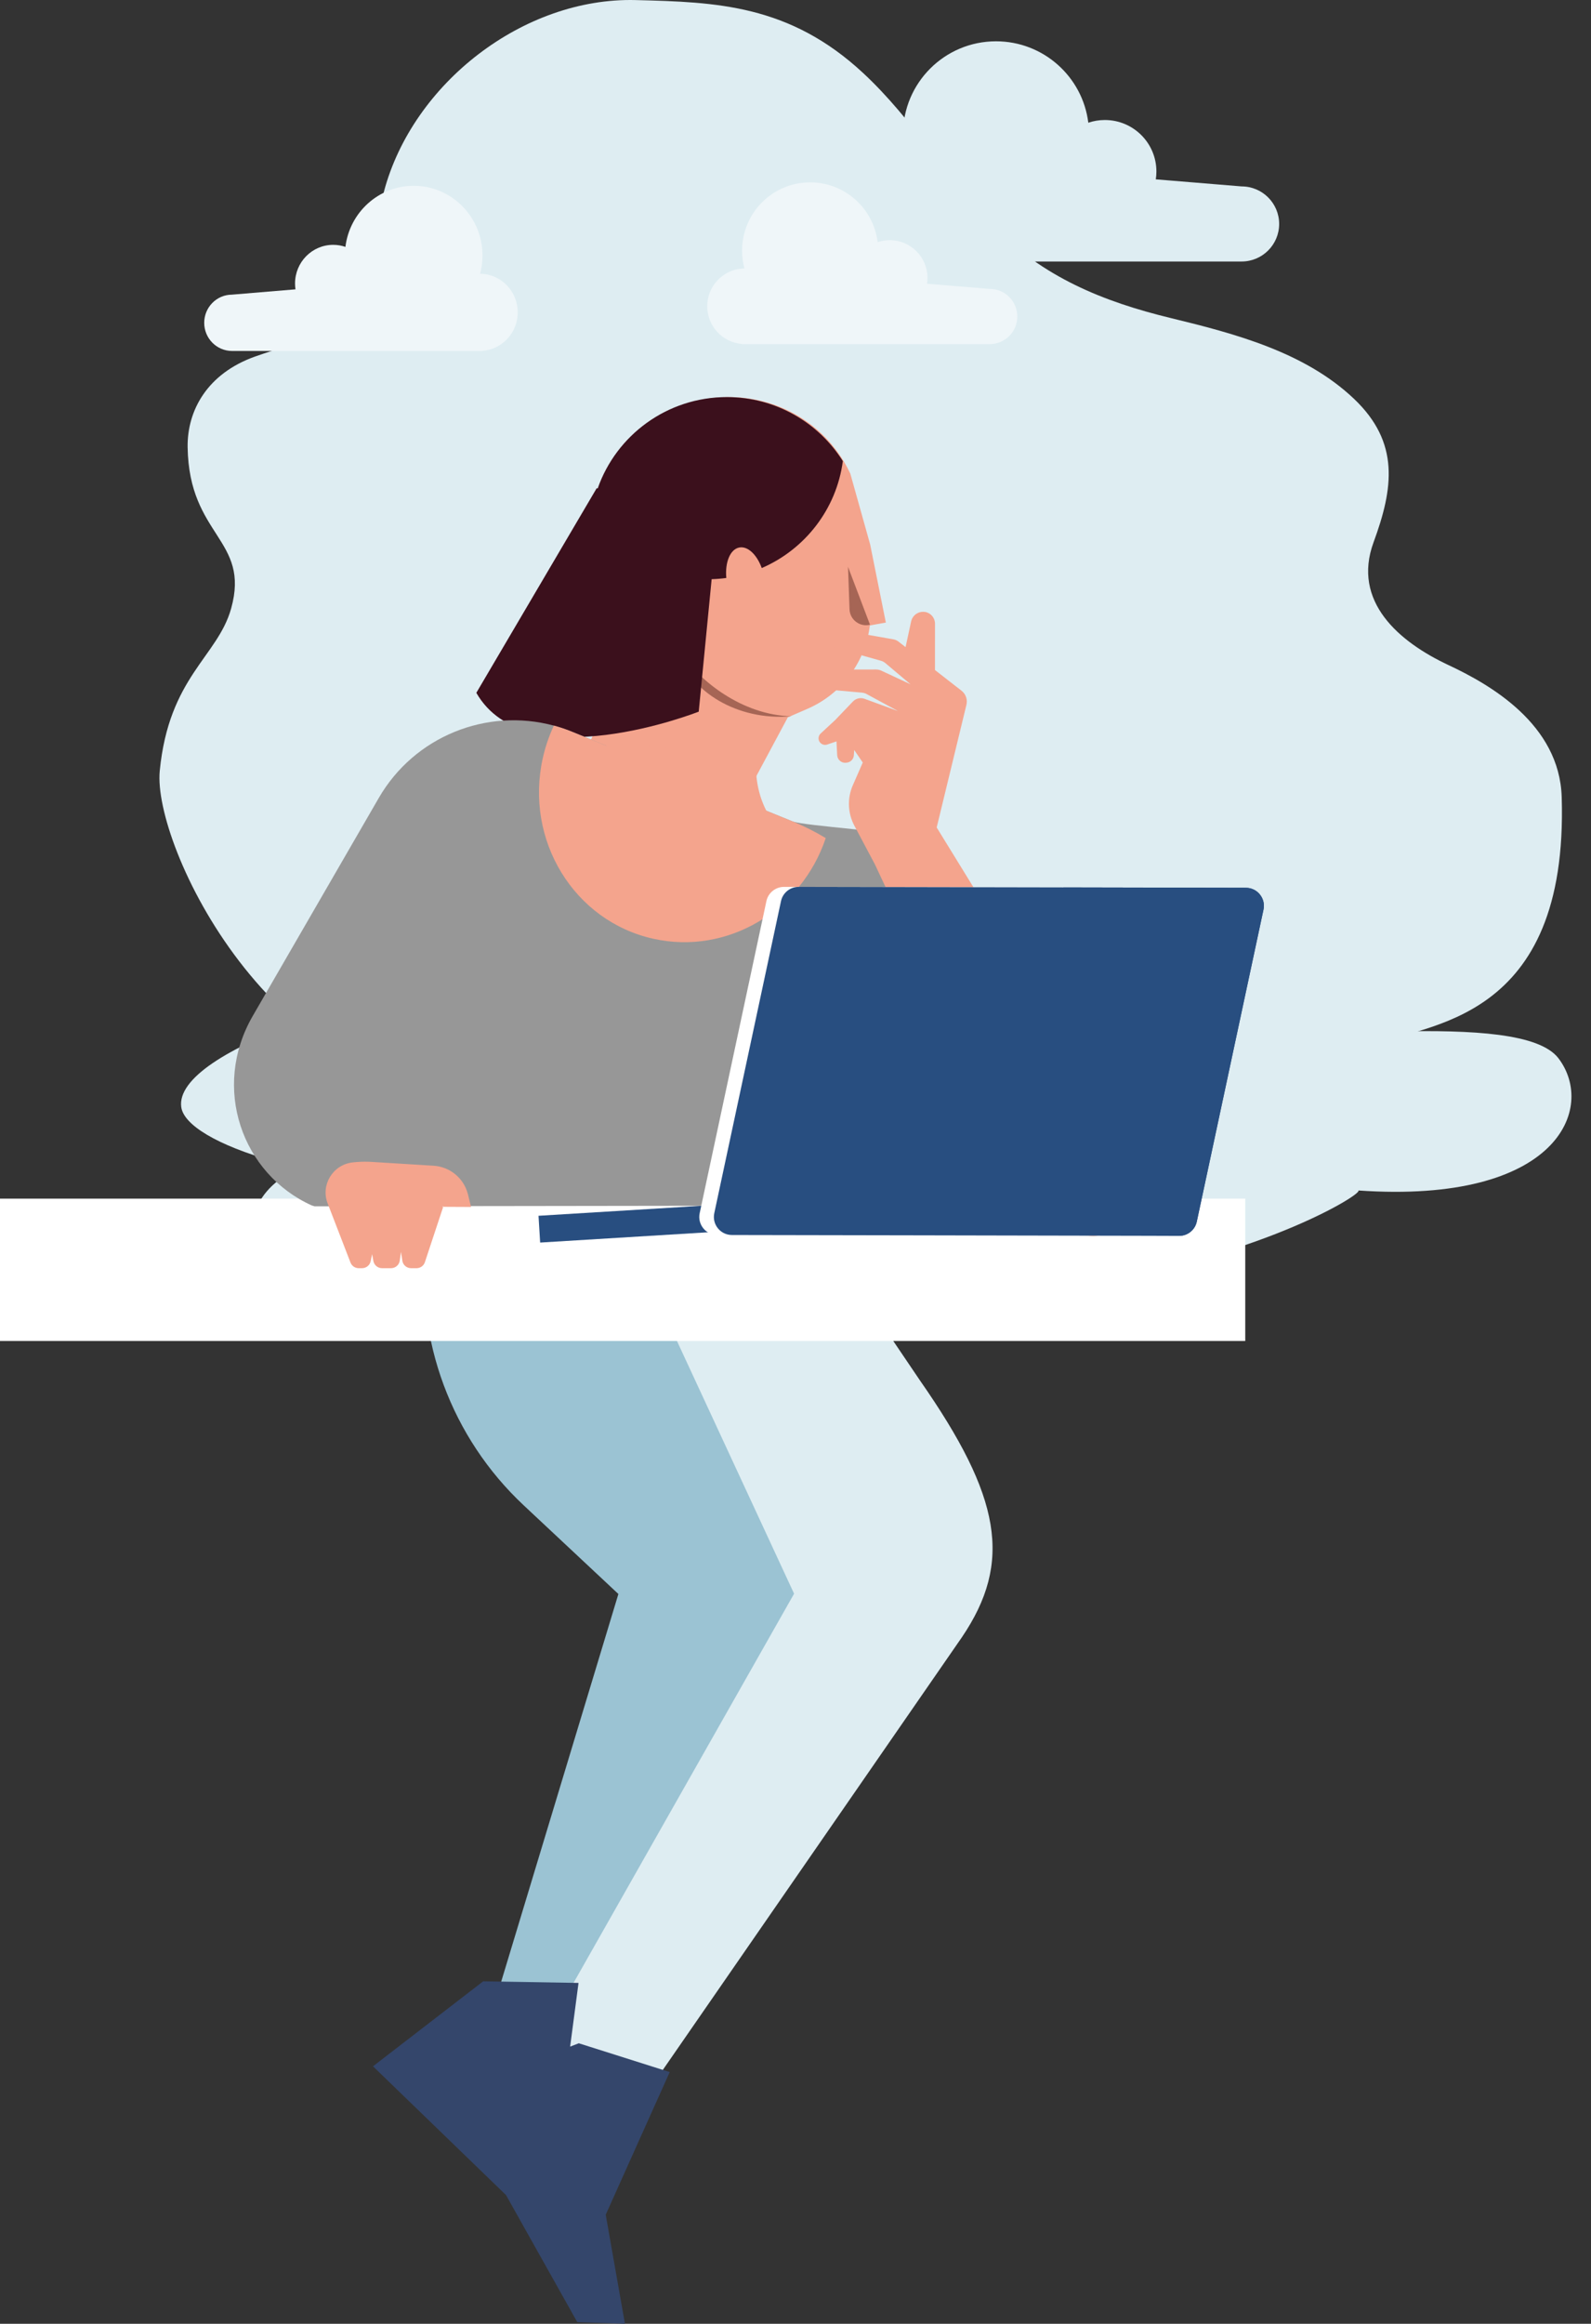 <svg width="137" height="200" viewBox="0 0 137 200" fill="none" xmlns="http://www.w3.org/2000/svg">
<rect x="0" y="0" width="137" height="200" fill="#333333" stroke="none"/>
<path fill-rule="evenodd" clip-rule="evenodd" d="M19.903 52.371C21.568 46.407 16.274 46.177 16.157 38.492C16.11 35.348 17.834 32.147 21.985 30.679C24.025 29.957 26.058 29.461 27.873 28.314C32.01 25.699 31.935 20.723 33.063 16.482C35.541 7.166 45.078 -0.235 54.732 0.006C61.691 0.179 67.982 0.392 74.327 6.288C78.668 10.322 81.489 15.287 85.519 19.446C89.788 23.85 94.989 25.963 100.829 27.378C106.352 28.717 112.36 30.309 116.588 34.322C120.56 38.093 119.981 42.038 118.278 46.669C116.399 51.775 120.473 55.249 124.719 57.237C128.295 58.911 134.281 62.317 134.477 68.596C135.082 88.044 122.706 88.122 118.092 89.97C75.646 106.975 59.356 93.859 41.358 94.124C23.417 94.388 13.132 72.73 13.755 66.352C14.546 58.254 18.74 56.536 19.903 52.371Z" fill="#DEEDF2"/>
<path fill-rule="evenodd" clip-rule="evenodd" d="M90.504 84.561C95.165 85.807 96.617 88.59 101.433 89.034C111.107 89.926 130.915 86.767 134.201 91.088C137.441 95.348 134.178 103.647 116.971 102.462C117.37 102.746 108.947 107.932 94.949 110.193C89.41 111.088 80.024 111.237 76.361 110.382C70.73 109.067 64.941 108.553 59.164 108.825C38.619 109.793 22.37 108.591 21.936 105.089C21.79 103.919 22.86 102.207 24.649 101.131C25.764 100.46 24.032 100.081 23.628 99.967C18.665 98.566 15.814 96.814 15.607 95.279C14.958 90.463 32.489 84.421 53.309 81.845C67.493 80.091 82.722 82.482 90.504 84.561Z" fill="#DEEDF2"/>
<path fill-rule="evenodd" clip-rule="evenodd" d="M37.205 101.875L36.667 106.867C35.754 115.334 38.876 123.737 45.096 129.56L53.249 137.191L42.182 173.783L49.957 181.826L68.856 140.904C69.966 136.386 69.521 131.626 67.593 127.391L57.65 105.562L37.205 101.875Z" fill="#9BC3D3"/>
<path fill-rule="evenodd" clip-rule="evenodd" d="M46.741 188.303L42.082 183.543L68.378 137.166L53.347 104.75L72.078 108.26L79.221 118.816C86.207 128.828 87.223 134.437 82.821 140.924L55.933 179.803L52.822 186.036L46.741 188.303Z" fill="#DEEDF2"/>
<path fill-rule="evenodd" clip-rule="evenodd" d="M41.605 170.527L49.816 170.665L49.094 176.145L49.84 175.859L57.668 178.337L52.158 190.616L53.813 199.997L49.708 199.859L43.573 188.925L32.118 177.841L41.605 170.527Z" fill="#34466B"/>
<rect y="103.164" width="107.227" height="12.251" fill="white"/>
<path fill-rule="evenodd" clip-rule="evenodd" d="M73.218 40.758C72.559 39.355 71.604 38.04 70.292 36.921C66.468 33.661 60.828 33.254 56.596 35.971C50.934 39.607 49.647 47.175 53.624 52.437C54.085 53.047 54.598 53.596 55.149 54.087L48.769 68.437L63.131 70.519L67.838 61.74L69.527 61.007C72.403 59.76 74.425 57.123 74.874 54.037L74.904 53.831L76.279 53.581L74.928 46.859L73.218 40.758Z" fill="#F4A48D"/>
<path fill-rule="evenodd" clip-rule="evenodd" d="M68.18 61.648C68.181 61.734 68.182 61.821 68.182 61.909C68.183 62.075 68.183 62.244 68.183 62.186C68.183 62.092 68.183 62 68.182 61.909C68.182 61.798 68.182 61.688 68.181 61.648L68.18 61.648ZM58.644 56.187C58.625 56.242 58.606 56.331 58.583 56.499C59.487 59.393 63.365 62.064 68.148 61.648C63.926 61.548 60.222 58.608 58.644 56.187ZM74.916 53.771L73.022 48.785L73.152 52.44C73.184 53.342 74.038 53.986 74.916 53.771Z" fill="#A66555"/>
<path fill-rule="evenodd" clip-rule="evenodd" d="M51.466 42.041C53.064 37.463 57.439 34.176 62.587 34.176C66.8 34.176 70.496 36.378 72.576 39.687C72.031 43.825 69.311 47.284 65.594 48.891C65.176 47.735 64.386 46.979 63.654 47.123C62.872 47.276 62.417 48.403 62.542 49.744C62.128 49.801 61.706 49.837 61.279 49.85L60.167 61.249C60.167 61.249 45.296 67.123 41.017 59.629L51.382 42.016L51.466 42.041Z" fill="#3B101C"/>
<path fill-rule="evenodd" clip-rule="evenodd" d="M85.052 103.745L94.323 103.732L89.243 94.003L87.936 86.058C86.976 80.22 83.501 75.156 78.524 72.133C77.615 71.584 69.233 71.097 68.229 70.689L49.257 62.981C48.738 62.769 48.219 62.596 47.694 62.452C41.906 60.893 35.681 63.378 32.615 68.68L21.766 87.437C18.186 93.627 20.846 101.045 26.851 103.752L27.091 103.824L78.735 103.753L76.246 93.702L85.081 103.744L85.052 103.745Z" fill="#979797"/>
<path fill-rule="evenodd" clip-rule="evenodd" d="M31.784 99.991L31.988 100.001L37.334 100.331C38.731 100.418 39.911 101.382 40.278 102.726L40.3 102.811L40.561 103.88L38.164 103.868L36.588 108.63C36.493 108.925 36.228 109.126 35.922 109.148L35.868 109.15H35.397C35.038 109.15 34.732 108.903 34.655 108.558L34.646 108.508L34.53 107.746L34.422 108.501C34.372 108.858 34.076 109.126 33.719 109.148L33.67 109.15H32.898C32.551 109.15 32.254 108.916 32.164 108.586L32.153 108.536L32.041 107.946L31.918 108.548C31.848 108.881 31.564 109.126 31.225 109.148L31.174 109.15H30.887C30.592 109.15 30.327 108.979 30.203 108.716L30.181 108.666L28.213 103.573C27.597 101.981 28.661 100.24 30.364 100.046C30.832 99.993 31.307 99.973 31.784 99.991ZM78.559 53.206C78.768 52.822 79.202 52.598 79.654 52.669C80.146 52.747 80.512 53.175 80.512 53.674L80.51 57.539C80.511 57.559 80.512 57.578 80.512 57.593C80.512 57.598 80.512 57.603 80.512 57.607C80.511 57.614 80.511 57.62 80.51 57.626V57.668L81.383 58.348L82.796 59.447C83.166 59.736 83.331 60.218 83.215 60.673L80.657 71.218L80.657 71.218L93.797 92.568C94.779 93.576 95.675 94.896 96.358 96.435C98.255 100.708 97.793 105.057 95.33 106.146C92.866 107.235 89.332 104.651 87.437 100.379C87.268 99.999 87.118 99.618 86.987 99.239L75.339 74.397L73.573 71.074C72.995 69.992 72.945 68.709 73.435 67.587L74.293 65.628L73.554 64.551L73.526 65.004C73.503 65.335 73.247 65.601 72.919 65.639L72.86 65.647C72.465 65.695 72.112 65.395 72.091 65.001L72.029 63.808L71.231 64.08C70.979 64.166 70.698 64.061 70.564 63.831C70.459 63.656 70.463 63.444 70.555 63.276C70.584 63.223 70.62 63.174 70.665 63.132L71.913 61.976L73.446 60.376C73.703 60.107 74.094 60.017 74.443 60.144L77.325 61.199L74.556 59.699C74.448 59.651 74.335 59.623 74.217 59.612L70.016 59.237C69.516 59.194 69.173 58.705 69.309 58.217C69.41 57.86 69.76 57.628 70.129 57.628L75.434 57.622C75.592 57.622 75.748 57.656 75.892 57.722L78.404 58.895L76.238 57.071C76.129 56.977 76.001 56.91 75.864 56.872L71.415 55.62C70.98 55.499 70.743 55.033 70.898 54.612C71.028 54.26 71.389 54.053 71.758 54.116L75.866 54.838L76.922 55.025C77.085 55.053 77.238 55.119 77.368 55.221L77.978 55.696L77.978 55.695L78.207 54.641L78.208 54.641L78.455 53.49C78.477 53.388 78.511 53.292 78.559 53.206ZM38.191 103.788L38.078 103.868L38.164 103.868L38.191 103.788ZM47.693 62.451C48.142 62.573 48.59 62.719 49.034 62.892L49.255 62.98L52.228 64.187C52.253 64.076 52.242 63.989 52.236 63.959L52.234 63.947L65.135 64.93C64.959 66.879 65.33 68.439 65.933 69.667L65.988 69.778L68.23 70.689C69.235 71.098 70.195 71.584 71.104 72.132C69.002 78.394 62.637 82.215 56.258 80.797C49.426 79.278 45.163 72.317 46.739 65.249C46.959 64.264 47.283 63.328 47.693 62.451Z" fill="#F4A48D"/>
<path fill-rule="evenodd" clip-rule="evenodd" d="M46.371 104.639L46.512 106.943L66.143 105.742L66.001 103.438C59.458 103.838 52.914 104.239 46.371 104.639Z" fill="#284E80"/>
<path fill-rule="evenodd" clip-rule="evenodd" d="M61.761 106.291L100.28 106.365C101.012 106.367 101.645 105.855 101.798 105.139L107.541 78.282C107.747 77.318 107.014 76.408 106.029 76.406L67.512 76.332C66.781 76.331 66.147 76.842 65.994 77.559L60.249 104.415C60.042 105.379 60.776 106.289 61.761 106.291Z" fill="white"/>
<path fill-rule="evenodd" clip-rule="evenodd" d="M67.251 77.56L61.506 104.417C61.3 105.38 62.033 106.289 63.018 106.293L79.147 106.322L99.599 106.364L101.536 106.366C102.267 106.368 102.902 105.856 103.055 105.138L108.799 78.284C108.897 77.814 108.776 77.356 108.51 77.013C108.23 76.648 107.792 76.407 107.285 76.408L91.549 76.375L68.77 76.332C68.038 76.331 67.403 76.842 67.251 77.56Z" fill="#284E80"/>
<path fill-rule="evenodd" clip-rule="evenodd" d="M91.549 76.379L99.598 106.367L101.535 106.37C102.267 106.371 102.903 105.86 103.055 105.141L108.799 78.287C108.897 77.817 108.776 77.359 108.509 77.016C108.23 76.652 107.791 76.411 107.285 76.411L91.549 76.379Z" fill="#284E80"/>
<path fill-rule="evenodd" clip-rule="evenodd" d="M93.713 10.562C93.226 6.613 89.853 3.555 85.766 3.555C81.343 3.555 77.758 7.134 77.758 11.55C77.758 12.274 77.855 12.976 78.036 13.643C77.968 13.644 77.9 13.647 77.833 13.651L77.758 13.644V13.656C75.464 13.828 73.656 15.741 73.656 18.075C73.656 20.409 75.464 22.322 77.758 22.494V22.507H106.912V22.507H106.912C108.699 22.507 110.147 21.06 110.147 19.276C110.147 17.491 108.699 16.044 106.912 16.044H106.912V16.044L99.525 15.436C99.559 15.216 99.577 14.99 99.577 14.761C99.577 12.313 97.59 10.329 95.138 10.329C94.64 10.329 94.16 10.411 93.713 10.562Z" fill="#DEEDF2"/>
<path fill-rule="evenodd" clip-rule="evenodd" d="M75.575 20.842C75.218 17.941 72.751 15.695 69.76 15.695C66.524 15.695 63.901 18.324 63.901 21.567C63.901 22.099 63.971 22.614 64.104 23.104C64.054 23.105 64.005 23.107 63.956 23.11L63.901 23.105V23.113C62.222 23.239 60.9 24.644 60.9 26.358C60.9 28.073 62.222 29.477 63.901 29.604V29.614H85.233V29.613H85.233C86.54 29.613 87.6 28.551 87.6 27.24C87.6 25.93 86.54 24.867 85.233 24.867H85.233V24.867L79.828 24.421C79.853 24.259 79.865 24.093 79.865 23.925C79.865 22.127 78.412 20.67 76.618 20.67C76.253 20.67 75.902 20.73 75.575 20.842Z" fill="#EFF6F9"/>
<path fill-rule="evenodd" clip-rule="evenodd" d="M29.744 21.248C30.105 18.286 32.6 15.992 35.624 15.992C38.895 15.992 41.548 18.677 41.548 21.988C41.548 22.532 41.477 23.058 41.343 23.559C41.393 23.559 41.443 23.561 41.492 23.564L41.548 23.559V23.568C43.245 23.697 44.582 25.132 44.582 26.882C44.582 28.633 43.245 30.068 41.548 30.197V30.207H19.979V30.206H19.979C18.657 30.206 17.585 29.121 17.585 27.783C17.585 26.445 18.657 25.36 19.979 25.36H19.979V25.359L25.444 24.903C25.419 24.738 25.406 24.569 25.406 24.397C25.406 22.561 26.876 21.073 28.689 21.073C29.058 21.073 29.413 21.134 29.744 21.248Z" fill="#EFF6F9"/>
</svg>
